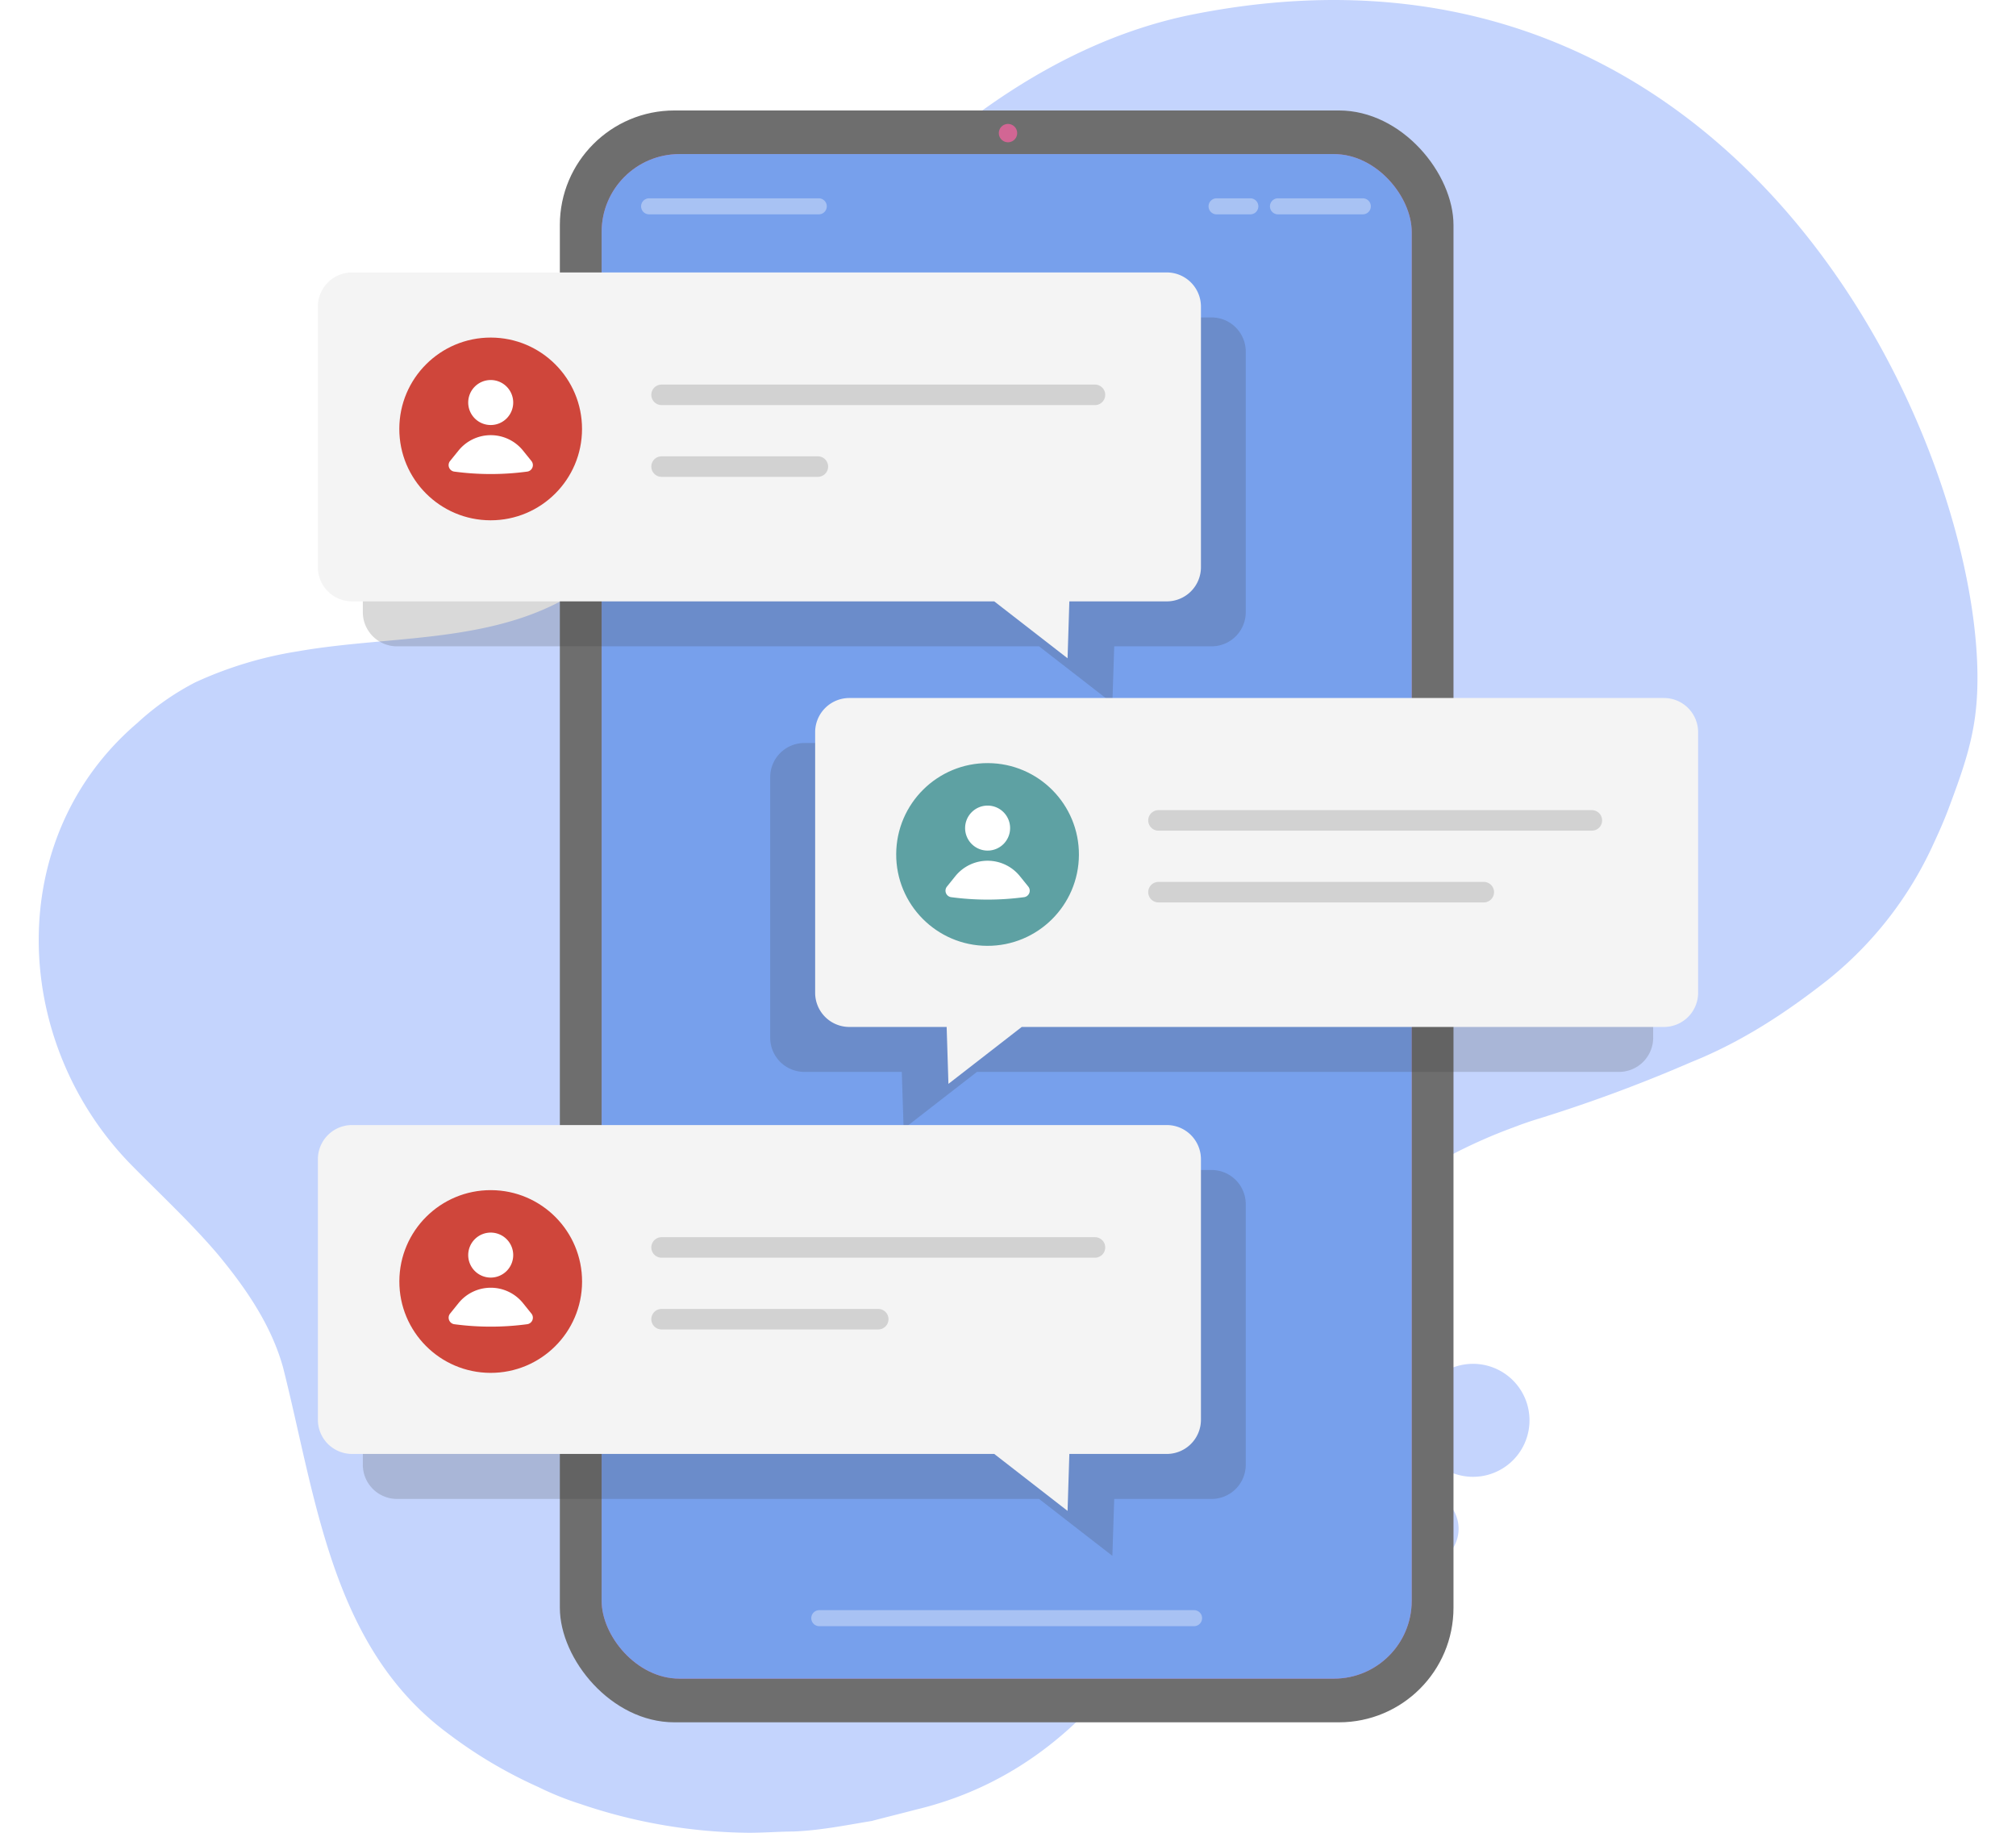 <svg xmlns="http://www.w3.org/2000/svg" xmlns:xlink="http://www.w3.org/1999/xlink" width="440" height="400" viewBox="0 0 440 400"><defs><style>.cls-1{mask:url(#mask);filter:url(#luminosity-noclip-2);}.cls-14,.cls-2{mix-blend-mode:multiply;}.cls-2{fill:url(#linear-gradient);}.cls-3{isolation:isolate;}.cls-16,.cls-4{fill:none;}.cls-5{fill:#c4d4fd;}.cls-6{fill:#6e6e6e;}.cls-7{fill:#d36c96;}.cls-8{fill:#77a0ec;}.cls-9{mask:url(#mask-2);}.cls-10{opacity:0.11;fill:url(#linear-gradient-2);}.cls-11{opacity:0.36;}.cls-12,.cls-13{fill:#d26694;}.cls-12{stroke:#fff;stroke-width:3.5px;}.cls-12,.cls-16{stroke-linecap:round;stroke-miterlimit:10;}.cls-14{fill:#393939;opacity:0.19;}.cls-15{fill:#f4f4f4;}.cls-16{stroke:#d2d2d2;stroke-width:4.48px;}.cls-17{fill:#cf463b;}.cls-18{fill:#fff;}.cls-19{fill:#5ea1a3;}.cls-20{filter:url(#luminosity-noclip);}</style><filter id="luminosity-noclip" x="160.71" y="-7869.08" width="147.4" height="32766" filterUnits="userSpaceOnUse" color-interpolation-filters="sRGB"><feFlood flood-color="#fff" result="bg"/><feBlend in="SourceGraphic" in2="bg"/></filter><mask id="mask" x="160.71" y="-7869.08" width="147.4" height="32766" maskUnits="userSpaceOnUse"><g class="cls-20"/></mask><linearGradient id="linear-gradient" x1="296.36" y1="105.4" x2="224.99" y2="406.06" gradientUnits="userSpaceOnUse"><stop offset="0" stop-color="#fff"/><stop offset="1"/></linearGradient><filter id="luminosity-noclip-2" x="160.71" y="33.63" width="147.4" height="332.73" filterUnits="userSpaceOnUse" color-interpolation-filters="sRGB"><feFlood flood-color="#fff" result="bg"/><feBlend in="SourceGraphic" in2="bg"/></filter><mask id="mask-2" x="160.71" y="33.63" width="147.4" height="332.73" maskUnits="userSpaceOnUse"><g class="cls-1"><polygon class="cls-2" points="308.11 366.37 160.71 366.37 275.93 33.63 308.11 33.63 308.11 366.37"/></g></mask><linearGradient id="linear-gradient-2" x1="295.48" y1="106.83" x2="225.66" y2="400.95" gradientUnits="userSpaceOnUse"><stop offset="0" stop-color="#fff"/><stop offset="1" stop-color="#fff"/></linearGradient></defs><title>Employee Directory copy</title><g class="cls-3"><g id="Ñëîé_1" data-name="Ñëîé 1"><rect class="cls-4" width="440" height="400"/><path class="cls-5" d="M431.14,155.82C437,108.55,386-21.68,260.54,3.11,227.87,9.56,199.71,32.67,178,58.66c-3.6,4.32-7,8.82-10.15,13.46s-6.13,9.43-8.88,14.3c-5.49,8.85-11,17.74-16.67,26.5a51.3,51.3,0,0,1-13.64,14.35c-18.33,13.57-42.14,11.1-63.61,14.87a85.13,85.13,0,0,0-22.41,6.77,57.63,57.63,0,0,0-12.69,8.9c-29.27,25-27.62,69.55-1.3,96.42,6.52,6.62,13.06,12.68,18.88,19.51,6.08,7.35,11.71,15.45,14.28,24.82,7.23,28.68,10.62,61,35.93,79.74A100.31,100.31,0,0,0,117.46,390a65.42,65.42,0,0,0,9.3,3.74,116.69,116.69,0,0,0,36.7,6.26c3.25,0,6.39-.25,9.64-.28,5.87-.22,11.46-1.36,17.17-2.3,3.29-.87,6.39-1.62,9.69-2.49,38.4-9.19,58.32-44.46,68-79.4a227.66,227.66,0,0,1,11.38-25c8.68-16,20.12-29.88,37.34-38.43a111.57,111.57,0,0,1,13.51-6q2.24-.87,4.53-1.61a326.89,326.89,0,0,0,34.38-12.68c11-4.41,20.6-10.71,29.72-17.87l.92-.75A80.92,80.92,0,0,0,422,184.15c.4-.87.8-1.74,1.2-2.63.89-2,1.71-4,2.44-6C428,169.15,430.26,163,431.14,155.82ZM108.93,105.91A17.75,17.75,0,1,0,84.6,99.72,17.75,17.75,0,0,0,108.93,105.91ZM317.58,298.29a12.33,12.33,0,1,0,15.6,7.77A12.33,12.33,0,0,0,317.58,298.29Zm-9.65,27.83a7.93,7.93,0,1,0,10,5A7.92,7.92,0,0,0,307.93,326.12Z"/><rect class="cls-6" x="122.19" y="24.11" width="195.04" height="351.78" rx="25"/><rect class="cls-7" x="131.31" y="33.63" width="176.8" height="332.73" rx="16.98"/><rect class="cls-8" x="131.31" y="33.63" width="176.8" height="332.73" rx="16.98"/><g class="cls-9"><path class="cls-10" d="M292.56,366.37h-110a15.56,15.56,0,0,1-14.7-20.65L272.31,44.1A15.57,15.57,0,0,1,287,33.63h5.55a15.56,15.56,0,0,1,15.55,15.56V350.81A15.56,15.56,0,0,1,292.56,366.37Z"/></g><g class="cls-11"><line class="cls-12" x1="141.67" y1="45.03" x2="178.7" y2="45.03"/><line class="cls-12" x1="178.81" y1="353.16" x2="260.61" y2="353.16"/><line class="cls-12" x1="278.92" y1="45.03" x2="297.44" y2="45.03"/><line class="cls-12" x1="265.52" y1="45.03" x2="272.89" y2="45.03"/></g><path class="cls-13" d="M218,29.05h0a2,2,0,0,1,2-2h0a2,2,0,0,1,2,2h0a2,2,0,0,1-2,2h0A2,2,0,0,1,218,29.05Z"/><path class="cls-14" d="M264.44,69.28H86.66a7.46,7.46,0,0,0-7.47,7.46V133.6a7.46,7.46,0,0,0,7.47,7.46H226.78l16,12.42.4-12.42h21.25a7.46,7.46,0,0,0,7.46-7.46V76.74A7.46,7.46,0,0,0,264.44,69.28Z"/><path class="cls-15" d="M254.62,59.46H76.84a7.46,7.46,0,0,0-7.46,7.46v56.87a7.46,7.46,0,0,0,7.46,7.46H217l16,12.42.39-12.42h21.25a7.46,7.46,0,0,0,7.47-7.46V66.92A7.46,7.46,0,0,0,254.62,59.46Z"/><line class="cls-16" x1="144.39" y1="86.17" x2="238.98" y2="86.17"/><line class="cls-16" x1="144.39" y1="101.83" x2="178.5" y2="101.83"/><circle class="cls-17" cx="107.1" cy="93.62" r="19.94" transform="translate(13.34 200.6) rotate(-89.93)"/><path class="cls-18" d="M102.19,87.84a4.91,4.91,0,1,1,4.91,4.92A4.91,4.91,0,0,1,102.19,87.84ZM116,100.63l-1.84-2.28a9.05,9.05,0,0,0-14.1,0l-1.83,2.26a1.43,1.43,0,0,0,.88,2.31,59.82,59.82,0,0,0,16,0A1.43,1.43,0,0,0,116,100.63Z"/><path class="cls-14" d="M175.56,162.16H353.34a7.46,7.46,0,0,1,7.47,7.46v56.86a7.46,7.46,0,0,1-7.47,7.46H213.22l-16,12.42-.4-12.42H175.56a7.46,7.46,0,0,1-7.46-7.46V169.62A7.46,7.46,0,0,1,175.56,162.16Z"/><path class="cls-15" d="M185.38,152.34H363.16a7.46,7.46,0,0,1,7.46,7.46v56.87a7.46,7.46,0,0,1-7.46,7.46H223l-16,12.42-.39-12.42H185.38a7.46,7.46,0,0,1-7.47-7.46V159.8A7.46,7.46,0,0,1,185.38,152.34Z"/><line class="cls-16" x1="252.84" y1="179.05" x2="347.43" y2="179.05"/><line class="cls-16" x1="252.84" y1="194.71" x2="323.84" y2="194.71"/><circle class="cls-19" cx="215.55" cy="186.5" r="19.94" transform="translate(27.95 401.09) rotate(-89.71)"/><path class="cls-18" d="M210.64,180.72a4.91,4.91,0,1,1,4.91,4.92A4.91,4.91,0,0,1,210.64,180.72Zm13.8,12.79-1.84-2.28a9.05,9.05,0,0,0-14.1,0l-1.82,2.26a1.43,1.43,0,0,0,.87,2.31,59.82,59.82,0,0,0,16,0A1.43,1.43,0,0,0,224.44,193.51Z"/><path class="cls-14" d="M264.44,255.35H86.66a7.46,7.46,0,0,0-7.47,7.46v56.87a7.46,7.46,0,0,0,7.47,7.46H226.78l16,12.42.4-12.42h21.25a7.46,7.46,0,0,0,7.46-7.46V262.81A7.46,7.46,0,0,0,264.44,255.35Z"/><path class="cls-15" d="M254.62,245.54H76.84A7.46,7.46,0,0,0,69.38,253v56.86a7.46,7.46,0,0,0,7.46,7.46H217l16,12.43.39-12.43h21.25a7.46,7.46,0,0,0,7.47-7.46V253A7.46,7.46,0,0,0,254.62,245.54Z"/><line class="cls-16" x1="144.39" y1="272.25" x2="238.98" y2="272.25"/><line class="cls-16" x1="144.39" y1="287.91" x2="191.68" y2="287.91"/><circle class="cls-17" cx="107.1" cy="279.7" r="19.94" transform="translate(-172.99 385.76) rotate(-89.79)"/><path class="cls-18" d="M102.19,273.92a4.91,4.91,0,1,1,4.91,4.91A4.91,4.91,0,0,1,102.19,273.92ZM116,286.71l-1.84-2.29a9.05,9.05,0,0,0-14.1,0l-1.83,2.27A1.44,1.44,0,0,0,99.1,289a59.82,59.82,0,0,0,16,0A1.43,1.43,0,0,0,116,286.71Z"/></g></g></svg>